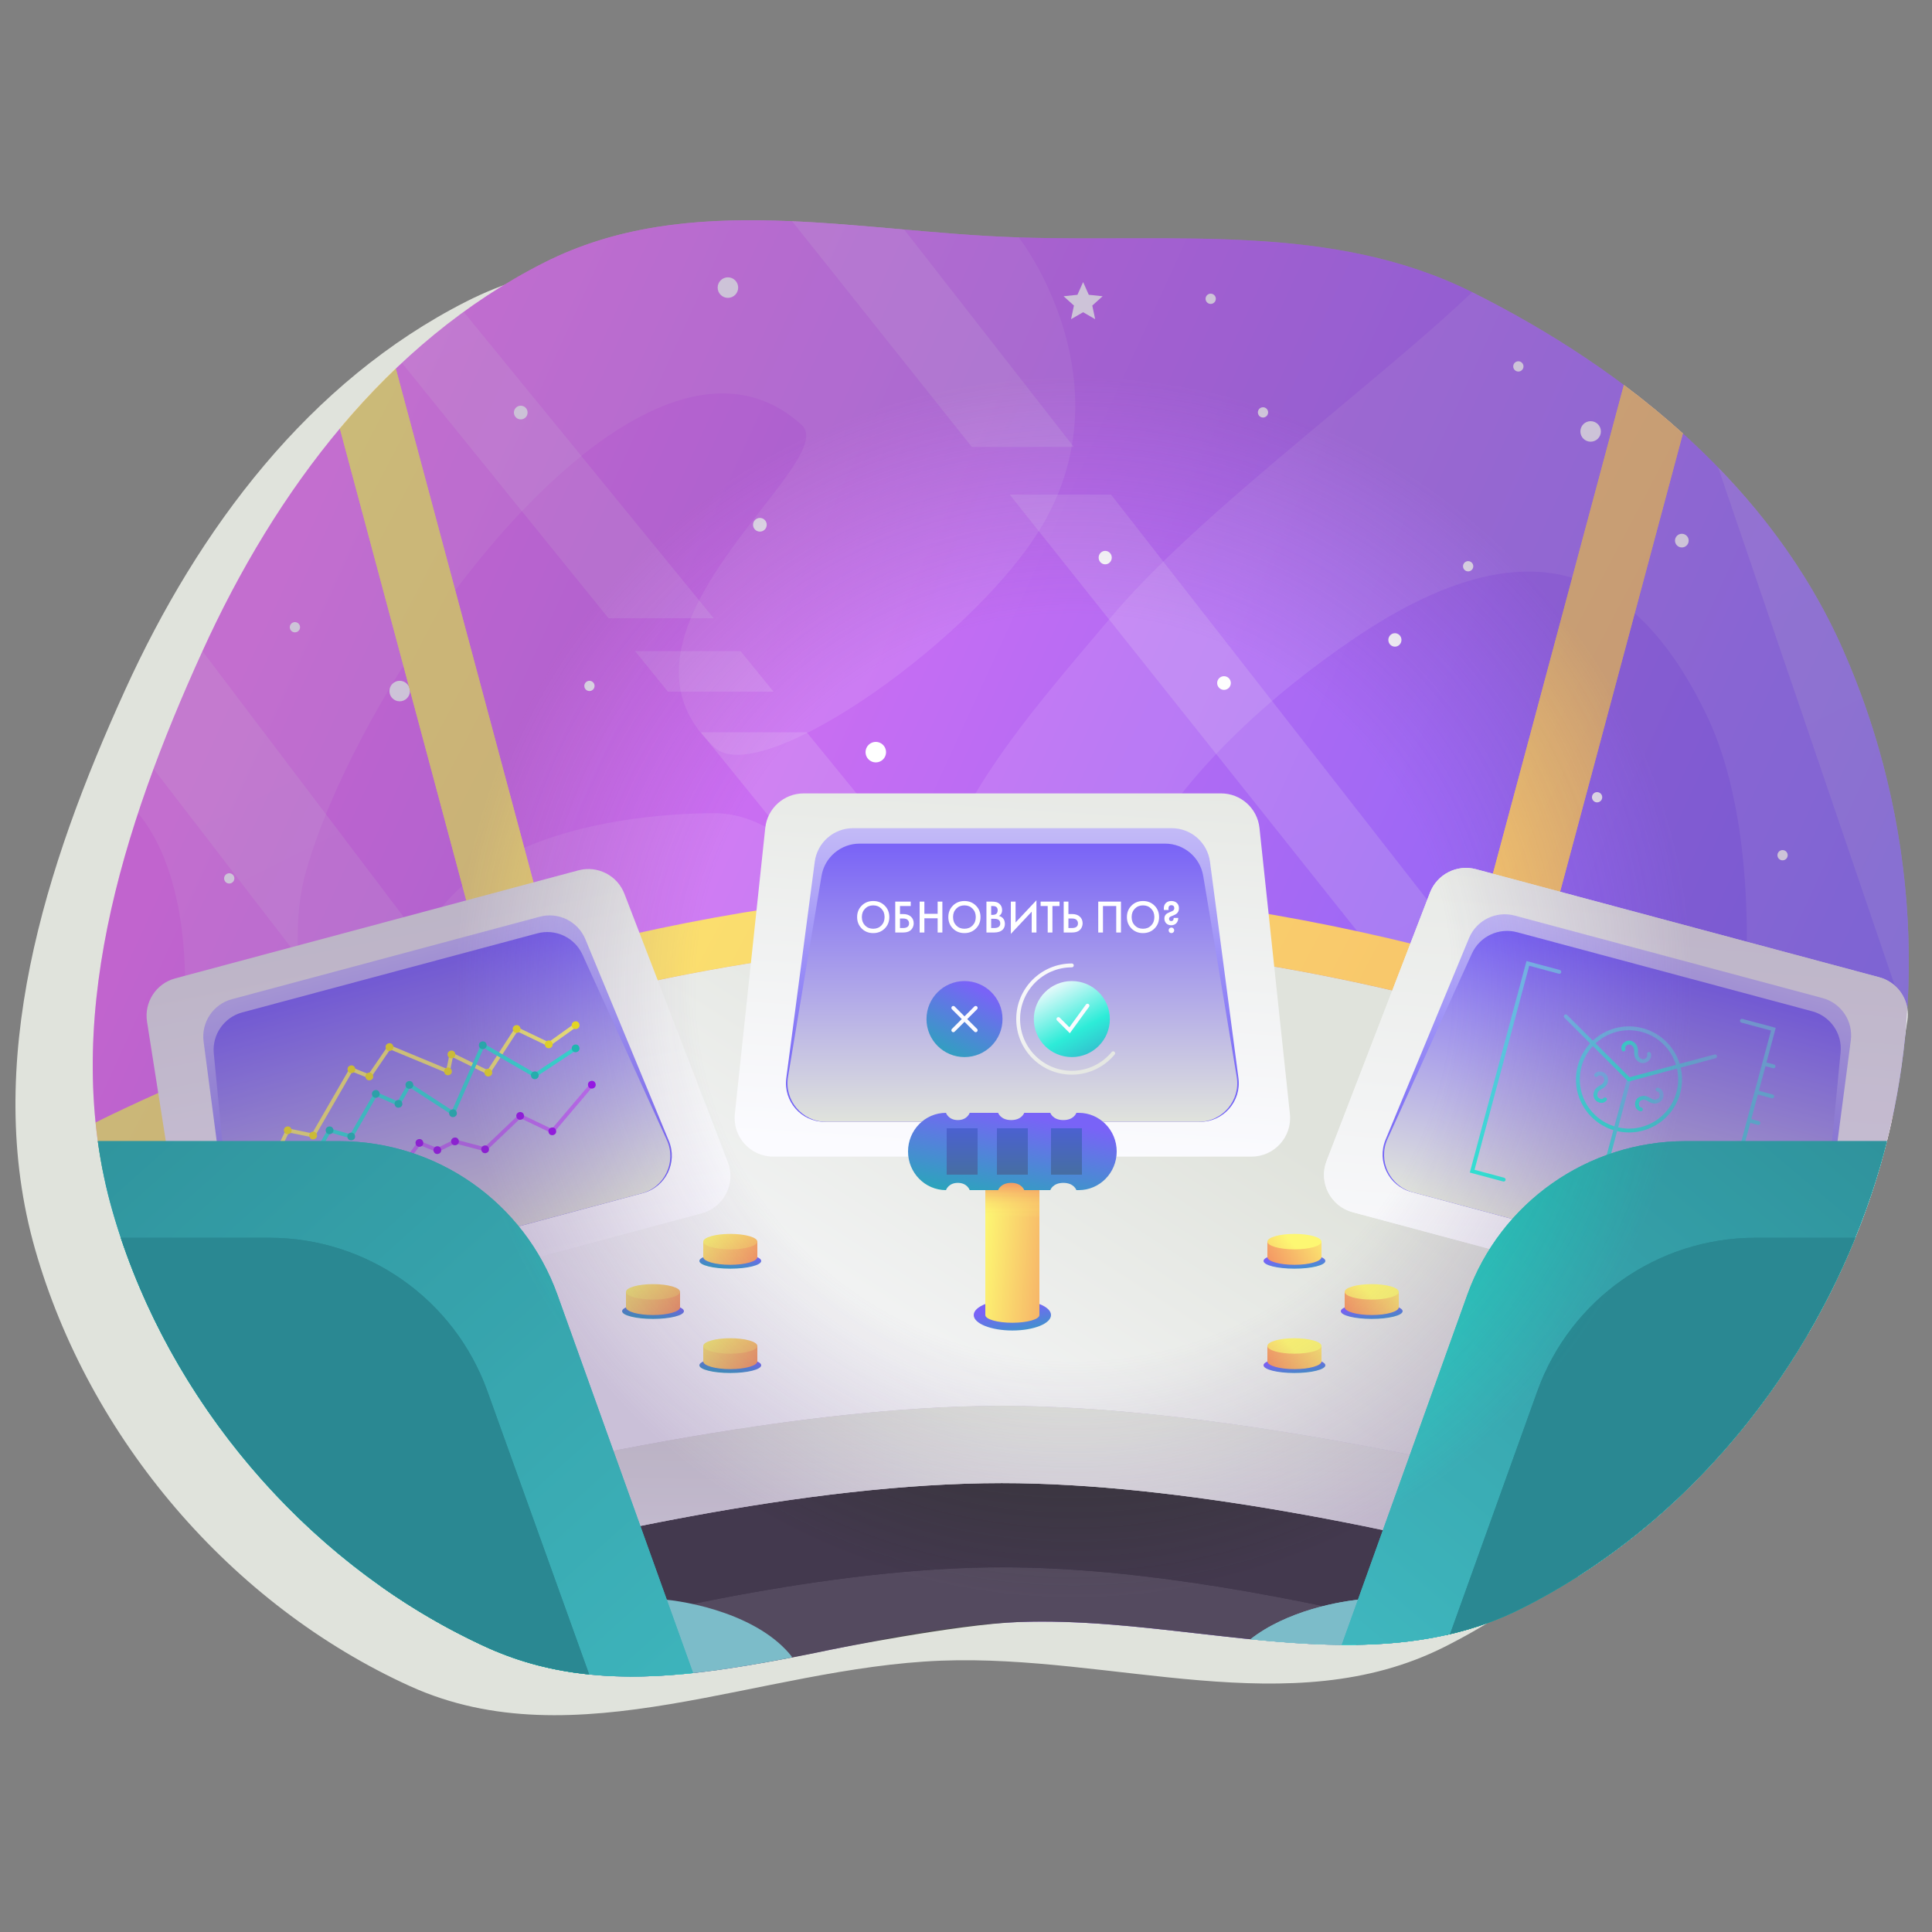 <?xml version="1.0" encoding="UTF-8"?> <svg xmlns="http://www.w3.org/2000/svg" width="500" height="500" viewBox="0 0 500 500" fill="none"><rect x="0" y="0" width="500" height="500" fill="#808080" stroke="none"/> <g clip-path="url(#clip0)"> <path fill-rule="evenodd" clip-rule="evenodd" d="M243.642 71.443C284.013 72.724 324.859 67.58 360.997 85.62C401.668 105.922 438.426 136.315 456.845 177.872C476.396 221.98 479.689 273.114 464.384 318.869C449.155 364.399 416.666 404.692 373.767 426.246C334.022 446.215 288.09 428.092 243.642 429.778C196.64 431.56 148.979 455.828 106.146 436.393C59.788 415.358 23.092 372.3 9.096 323.354C-4.686 275.157 11.64 224.137 32.403 178.51C51.342 136.891 79.962 98.669 120.748 77.996C158.257 58.985 201.612 70.109 243.642 71.443Z" fill="#E0E3DC"></path> <path fill-rule="evenodd" clip-rule="evenodd" d="M263.642 61.443C304.013 62.724 344.859 57.58 380.997 75.62C421.668 95.922 458.426 126.315 476.845 167.872C496.396 211.98 499.689 263.114 484.384 308.869C469.155 354.399 436.666 394.692 393.767 416.246C354.022 436.215 308.09 418.092 263.642 419.778C216.64 421.56 168.979 445.828 126.146 426.393C79.788 405.358 43.092 362.3 29.096 313.354C15.314 265.157 31.64 214.137 52.403 168.51C71.342 126.891 99.962 88.669 140.748 67.996C178.257 48.985 221.612 60.109 263.642 61.443Z" fill="url(#paint0_linear)"></path> <path fill-rule="evenodd" clip-rule="evenodd" d="M476.845 167.872C458.426 126.315 421.668 95.922 380.997 75.62C371.556 84.609 359.035 95.068 345.928 106.017C324.551 123.874 301.617 143.032 287.945 159.231C286.724 160.677 285.508 162.114 284.298 163.542L284.289 163.554C258.434 194.097 235.837 220.791 238.728 258.411C240.894 286.602 247.034 306.912 270.592 330.034C294.149 353.156 320.049 370.996 347.326 372.005C374.603 373.014 414.311 355.794 410.895 319.254C409.182 300.937 382.443 300.019 364.918 299.418L364.916 299.418C363.578 299.372 362.295 299.328 361.08 299.279C346.459 298.679 319.411 295.653 308.097 286.68C258.986 247.727 307.508 194.164 350.766 165.036C394.023 135.908 422.325 144.865 441.712 185.145C461.099 225.426 451.88 308.18 425.944 365.001C416.858 384.907 404.518 402.484 388.632 418.604C390.355 417.885 392.066 417.1 393.766 416.246C436.666 394.692 469.155 354.399 484.384 308.869L484.412 308.785C499.685 263.051 496.384 211.953 476.845 167.872Z" fill="white" fill-opacity="0.1"></path> <path d="M29.096 313.354C43.092 362.3 79.788 405.358 126.146 426.393C135.362 430.575 144.801 432.733 154.41 433.528C148.85 422.04 142.212 409.257 135.195 395.742L135.194 395.741C104.989 337.571 67.75 265.854 79.163 225.577C94.138 172.731 166.409 72.546 207.5 110C218.056 119.622 152 163.542 185 193.5C197.088 204.474 254.138 164.196 270.592 134.5C288.853 101.541 269.589 69.216 263.642 61.443C221.612 60.109 178.257 48.985 140.748 67.996C99.962 88.669 71.342 126.891 52.403 168.51C46.225 182.086 40.44 196.139 35.724 210.454C57.496 236.574 46.816 303.11 29.096 313.354Z" fill="white" fill-opacity="0.1"></path> <path d="M185 210.454C161.56 210.454 89.664 216.71 108.5 281.5C122.021 328.007 171.251 411.059 188.5 431.807C206.757 429.077 225.37 424.323 244 421.649C171.706 358.674 142.646 279.554 168 272.5C183.716 268.128 186.244 349.035 207.5 319.254C247.414 263.331 213.306 210.454 185 210.454Z" fill="white" fill-opacity="0.1"></path> <circle cx="391.459" cy="270.427" r="1.327" fill="white"></circle> <circle cx="226.655" cy="194.655" r="2.655" fill="white"></circle> <circle cx="103.438" cy="178.844" r="2.655" fill="white"></circle> <circle cx="411.655" cy="111.655" r="2.655" fill="white"></circle> <circle cx="387.477" cy="363.78" r="2.655" fill="white"></circle> <circle cx="188.384" cy="74.431" r="2.655" fill="white"></circle> <circle cx="152.547" cy="177.517" r="1.327" fill="white"></circle> <circle cx="461.327" cy="221.327" r="1.327" fill="white"></circle> <ellipse cx="361" cy="165.614" rx="1.699" ry="1.742" fill="white"></ellipse> <circle cx="316.77" cy="176.77" r="1.77" fill="white"></circle> <circle cx="76.327" cy="162.327" r="1.327" fill="white"></circle> <circle cx="435.26" cy="139.91" r="1.77" fill="white"></circle> <circle cx="134.77" cy="106.77" r="1.77" fill="white"></circle> <ellipse cx="329.699" cy="395.742" rx="1.699" ry="1.742" fill="white"></ellipse> <circle cx="192.808" cy="369.974" r="1.77" fill="white"></circle> <circle cx="77.424" cy="340.891" r="1.77" fill="white"></circle> <circle cx="353.77" cy="344.77" r="1.77" fill="white"></circle> <circle cx="196.657" cy="135.81" r="1.77" fill="white"></circle> <circle cx="138.389" cy="314.671" r="1.327" fill="white"></circle> <circle cx="313.327" cy="77.327" r="1.327" fill="white"></circle> <circle cx="80.327" cy="245.327" r="1.327" fill="white"></circle> <circle cx="326.865" cy="106.728" r="1.327" fill="white"></circle> <ellipse cx="286.875" cy="227.47" rx="2.548" ry="2.613" fill="white"></ellipse> <ellipse cx="286.026" cy="144.307" rx="1.699" ry="1.742" fill="white"></ellipse> <circle cx="379.956" cy="146.547" r="1.327" fill="white"></circle> <circle cx="413.327" cy="206.327" r="1.327" fill="white"></circle> <circle cx="144.944" cy="380.988" r="1.327" fill="white"></circle> <circle cx="59.327" cy="227.327" r="1.327" fill="white"></circle> <circle cx="317.833" cy="361.911" r="1.327" fill="white"></circle> <circle cx="392.95" cy="94.828" r="1.327" fill="white"></circle> <path d="M391.902 296.531L393.368 299.821L396.951 300.2L394.275 302.611L395.022 306.135L391.902 304.335L388.781 306.135L389.529 302.611L386.852 300.2L390.435 299.821L391.902 296.531Z" fill="white"></path> <path d="M280.309 73L281.776 76.29L285.358 76.668L282.682 79.08L283.43 82.604L280.309 80.805L277.189 82.604L277.936 79.08L275.26 76.668L278.842 76.29L280.309 73Z" fill="white"></path> <path d="M266.967 409.469L268.434 412.76L272.017 413.138L269.341 415.549L270.088 419.074L266.967 417.274L263.847 419.074L264.594 415.549L261.918 413.138L265.501 412.76L266.967 409.469Z" fill="white"></path> <path d="M122.539 267L123.517 269.194L125.906 269.446L124.122 271.054L124.62 273.403L122.539 272.203L120.459 273.403L120.957 271.054L119.173 269.446L121.562 269.194L122.539 267Z" fill="white"></path> <path d="M106.096 384L107.503 387.239L110.942 387.611L108.373 389.985L109.091 393.454L106.096 391.682L103.101 393.454L103.818 389.985L101.249 387.611L104.688 387.239L106.096 384Z" fill="white"></path> <circle cx="353.77" cy="244.77" r="1.77" fill="white"></circle> <g opacity="0.15"> <path fill-rule="evenodd" clip-rule="evenodd" d="M452.338 368C456.163 363.18 459.759 358.17 463.109 353L287.526 128H261.312L452.338 368ZM277.907 115.673L234 59.409L232.465 59.273C223.265 58.46 214.085 57.649 205 57.251L251.5 115.673H277.907Z" fill="url(#paint1_linear)"></path> <path d="M120 80.704C114.393 84.774 109.063 89.198 104 93.925L157.48 160H184.697L120 80.704Z" fill="url(#paint2_linear)"></path> <path d="M371 423.807C378.77 422.356 386.375 419.96 393.767 416.246L208.766 189.5H181.357L371 423.807Z" fill="url(#paint3_linear)"></path> <path d="M191.64 168.51H164.368L172.862 179.005H200.203L191.64 168.51Z" fill="url(#paint4_linear)"></path> <path d="M52.403 168.51C47.882 178.446 43.571 188.637 39.735 199L215.203 426.89C224.766 424.965 234.381 423.03 244 421.649L52.403 168.51Z" fill="url(#paint5_linear)"></path> <path d="M476.845 167.872C469.045 150.273 457.955 134.676 444.672 121L493.417 264C495.952 231.313 490.181 197.958 476.845 167.872Z" fill="url(#paint6_linear)"></path> </g> <path fill-rule="evenodd" clip-rule="evenodd" d="M259.5 401.331C217.177 401.331 164.749 411.968 120.206 423.551C122.167 424.538 124.148 425.486 126.146 426.393C143.534 434.282 161.718 434.97 180.33 432.883C195.5 431.183 215.202 426.89 215.202 426.89C215.202 426.89 247.499 420.39 263.642 419.777C278.95 419.197 294.433 420.966 309.779 422.719C335.727 425.684 361.283 428.603 384.931 420.045C343.657 409.908 297.504 401.331 259.5 401.331Z" fill="#4D4D4D"></path> <path fill-rule="evenodd" clip-rule="evenodd" d="M259.5 383.331C205.605 383.331 144.594 397.096 98.315 410.359C107.085 416.577 116.402 421.971 126.146 426.393C126.883 426.727 127.621 427.048 128.36 427.357C170.833 415.74 219.363 405.616 259.5 405.616C294.625 405.616 336.177 413.37 374.473 423.091C381.039 421.61 387.48 419.404 393.767 416.246C399.177 413.527 404.422 410.511 409.488 407.223C364.841 395.013 309.151 383.331 259.5 383.331Z" fill="#333333"></path> <path fill-rule="evenodd" clip-rule="evenodd" d="M409.488 407.223C364.841 395.013 309.151 383.331 259.5 383.331C205.605 383.331 144.594 397.096 98.315 410.359C107.085 416.577 116.402 421.971 126.146 426.393C126.883 426.727 127.621 427.048 128.36 427.357C170.833 415.74 219.363 405.616 259.5 405.616C294.625 405.616 336.177 413.37 374.473 423.091C381.039 421.61 387.48 419.404 393.767 416.246C399.177 413.527 404.422 410.511 409.488 407.223Z" fill="#333333"></path> <path fill-rule="evenodd" clip-rule="evenodd" d="M259.25 243.831C148.662 243.831 40.894 295.866 26.601 303.019C27.286 306.476 28.115 309.922 29.096 313.354C37.831 343.901 55.407 372.155 78.656 394.193C128.32 380.858 202.787 363.831 259.25 363.831C312.099 363.831 380.722 378.748 430.015 391.593C454.927 369.552 473.813 340.472 484.384 308.869C485.301 306.128 486.151 303.369 486.934 300.592C460.886 288.113 361.267 243.831 259.25 243.831Z" fill="url(#paint7_linear)"></path> <path fill-rule="evenodd" clip-rule="evenodd" d="M486.934 300.592C460.886 288.113 361.267 243.831 259.25 243.831C148.662 243.831 40.894 295.866 26.601 303.019C27.286 306.476 28.115 309.922 29.096 313.354C37.831 343.901 55.407 372.155 78.656 394.193C128.32 380.858 202.787 363.831 259.25 363.831C312.099 363.831 380.722 378.748 430.015 391.593C454.927 369.552 473.813 340.472 484.384 308.869C485.301 306.128 486.151 303.369 486.934 300.592Z" fill="url(#paint8_linear)"></path> <path fill-rule="evenodd" clip-rule="evenodd" d="M259.25 363.831C202.787 363.831 128.32 380.858 78.656 394.193C85.067 400.271 91.91 405.875 99.118 410.925C147.075 397.767 209.592 383.831 259.25 383.831C305.181 383.831 362.113 395.754 408.35 407.955C415.988 403.085 423.225 397.6 430.015 391.593C380.722 378.748 312.099 363.831 259.25 363.831Z" fill="url(#paint9_linear)"></path> <path fill-rule="evenodd" clip-rule="evenodd" d="M430.015 391.593C380.722 378.748 312.099 363.831 259.25 363.831C202.787 363.831 128.32 380.858 78.656 394.193C85.067 400.271 91.91 405.875 99.118 410.925C147.075 397.767 209.592 383.831 259.25 383.831C305.181 383.831 362.113 395.754 408.35 407.955C415.988 403.085 423.225 397.6 430.015 391.593Z" fill="url(#paint10_linear)"></path> <path fill-rule="evenodd" clip-rule="evenodd" d="M87.956 110.907L125.669 251.653L128.083 260.662L145.469 256.003L143.01 246.825L102.437 95.402C97.337 100.28 92.513 105.466 87.956 110.907Z" fill="url(#paint11_linear)"></path> <path fill-rule="evenodd" clip-rule="evenodd" d="M395.387 261.992L397.764 253.123L435.527 112.187C430.651 107.782 425.545 103.601 420.254 99.642L380.46 248.154L378 257.334L395.387 261.992Z" fill="url(#paint12_linear)"></path> <path fill-rule="evenodd" clip-rule="evenodd" d="M420.254 99.642L380.46 248.154C343.672 238.156 301.412 230.331 259.25 230.331C218.975 230.331 178.61 237.471 143.01 246.825L102.437 95.402C97.337 100.28 92.513 105.466 87.956 110.907L125.669 251.653C66.971 268.899 24.734 290.5 24.734 290.5L25 292.906C25.404 296.286 25.935 299.658 26.601 303.019C40.894 295.866 148.663 243.831 259.25 243.831C361.268 243.831 460.886 288.113 486.935 300.593C488.058 296.612 489.046 292.598 489.899 288.557C478.943 283.264 443.929 267.086 397.764 253.123L435.527 112.187C430.651 107.782 425.545 103.601 420.254 99.642Z" fill="url(#paint13_linear)"></path> <path d="M198.049 214.273C198.59 209.188 202.879 205.331 207.993 205.331H316.007C321.121 205.331 325.41 209.188 325.951 214.273L333.824 288.273C334.452 294.181 329.821 299.331 323.88 299.331H200.12C194.179 299.331 189.548 294.181 190.176 288.273L198.049 214.273Z" fill="url(#paint14_linear)"></path> <path d="M210.856 223.026C211.511 218.051 215.752 214.331 220.77 214.331H303.23C308.248 214.331 312.489 218.051 313.144 223.026L320.513 279.026C321.301 285.016 316.639 290.331 310.598 290.331H213.402C207.361 290.331 202.699 285.016 203.487 279.026L210.856 223.026Z" fill="url(#paint15_linear)"></path> <path d="M212.607 226.687C213.411 221.865 217.583 218.331 222.471 218.331H301.529C306.417 218.331 310.589 221.865 311.393 226.687L320.059 278.687C321.075 284.782 316.375 290.331 310.195 290.331H213.805C207.625 290.331 202.925 284.782 203.941 278.687L212.607 226.687Z" fill="url(#paint16_linear)"></path> <path d="M223.012 234.371C223.804 233.579 224.796 233.183 225.988 233.183C227.18 233.183 228.172 233.579 228.964 234.371C229.756 235.163 230.152 236.151 230.152 237.335C230.152 238.519 229.756 239.507 228.964 240.299C228.172 241.091 227.18 241.487 225.988 241.487C224.796 241.487 223.804 241.091 223.012 240.299C222.22 239.507 221.824 238.519 221.824 237.335C221.824 236.151 222.22 235.163 223.012 234.371ZM223.876 239.519C224.428 240.079 225.132 240.359 225.988 240.359C226.844 240.359 227.548 240.079 228.1 239.519C228.652 238.951 228.928 238.223 228.928 237.335C228.928 236.447 228.652 235.723 228.1 235.163C227.548 234.595 226.844 234.311 225.988 234.311C225.132 234.311 224.428 234.595 223.876 235.163C223.324 235.723 223.048 236.447 223.048 237.335C223.048 238.223 223.324 238.951 223.876 239.519ZM231.689 241.331V233.327H235.697V234.479H232.913V236.555H233.705C234.561 236.555 235.229 236.767 235.709 237.191C236.213 237.631 236.465 238.219 236.465 238.955C236.465 239.339 236.377 239.707 236.201 240.059C236.033 240.403 235.789 240.683 235.469 240.899C235.037 241.187 234.453 241.331 233.717 241.331H231.689ZM232.913 237.707V240.179H233.657C234.729 240.179 235.265 239.775 235.265 238.967C235.265 238.615 235.145 238.319 234.905 238.079C234.673 237.831 234.265 237.707 233.681 237.707H232.913ZM239.229 233.327V236.495H242.661V233.327H243.885V241.331H242.661V237.647H239.229V241.331H238.005V233.327H239.229ZM246.614 234.371C247.406 233.579 248.398 233.183 249.59 233.183C250.782 233.183 251.774 233.579 252.566 234.371C253.358 235.163 253.754 236.151 253.754 237.335C253.754 238.519 253.358 239.507 252.566 240.299C251.774 241.091 250.782 241.487 249.59 241.487C248.398 241.487 247.406 241.091 246.614 240.299C245.822 239.507 245.426 238.519 245.426 237.335C245.426 236.151 245.822 235.163 246.614 234.371ZM247.478 239.519C248.03 240.079 248.734 240.359 249.59 240.359C250.446 240.359 251.15 240.079 251.702 239.519C252.254 238.951 252.53 238.223 252.53 237.335C252.53 236.447 252.254 235.723 251.702 235.163C251.15 234.595 250.446 234.311 249.59 234.311C248.734 234.311 248.03 234.595 247.478 235.163C246.926 235.723 246.65 236.447 246.65 237.335C246.65 238.223 246.926 238.951 247.478 239.519ZM255.29 233.327H256.502C257.046 233.327 257.486 233.371 257.822 233.459C258.158 233.547 258.454 233.711 258.71 233.951C259.134 234.351 259.346 234.879 259.346 235.535C259.346 235.911 259.266 236.227 259.106 236.483C258.962 236.731 258.762 236.915 258.506 237.035C258.922 237.139 259.266 237.331 259.538 237.611C259.89 237.979 260.066 238.479 260.066 239.111C260.066 239.695 259.89 240.175 259.538 240.551C259.042 241.071 258.294 241.331 257.294 241.331H255.29V233.327ZM256.514 234.479V236.771H256.886C257.334 236.771 257.666 236.667 257.882 236.459C258.09 236.259 258.194 235.955 258.194 235.547C258.194 235.219 258.098 234.963 257.906 234.779C257.698 234.579 257.374 234.479 256.934 234.479H256.514ZM256.514 237.779V240.179H257.258C257.81 240.179 258.214 240.075 258.47 239.867C258.734 239.659 258.866 239.363 258.866 238.979C258.866 238.635 258.758 238.355 258.542 238.139C258.294 237.899 257.874 237.779 257.282 237.779H256.514ZM267.006 241.331V235.943L261.606 241.691V233.327H262.83V238.739L268.23 232.991V241.331H267.006ZM274.205 234.479H272.369V241.331H271.145V234.479H269.309V233.327H274.205V234.479ZM275.282 241.331V233.327H276.506V236.555H277.418C278.274 236.555 278.942 236.767 279.422 237.191C279.926 237.631 280.178 238.219 280.178 238.955C280.178 239.339 280.09 239.707 279.914 240.059C279.746 240.403 279.502 240.683 279.182 240.899C278.75 241.187 278.166 241.331 277.43 241.331H275.282ZM276.506 237.707V240.179H277.37C278.442 240.179 278.978 239.775 278.978 238.967C278.978 238.615 278.858 238.319 278.618 238.079C278.386 237.831 277.978 237.707 277.394 237.707H276.506ZM284.224 233.327H290.104V241.331H288.88V234.479H285.448V241.331H284.224V233.327ZM292.832 234.371C293.624 233.579 294.616 233.183 295.808 233.183C297 233.183 297.992 233.579 298.784 234.371C299.576 235.163 299.972 236.151 299.972 237.335C299.972 238.519 299.576 239.507 298.784 240.299C297.992 241.091 297 241.487 295.808 241.487C294.616 241.487 293.624 241.091 292.832 240.299C292.04 239.507 291.644 238.519 291.644 237.335C291.644 236.151 292.04 235.163 292.832 234.371ZM293.696 239.519C294.248 240.079 294.952 240.359 295.808 240.359C296.664 240.359 297.368 240.079 297.92 239.519C298.472 238.951 298.748 238.223 298.748 237.335C298.748 236.447 298.472 235.723 297.92 235.163C297.368 234.595 296.664 234.311 295.808 234.311C294.952 234.311 294.248 234.595 293.696 235.163C293.144 235.723 292.868 236.447 292.868 237.335C292.868 238.223 293.144 238.951 293.696 239.519ZM302.445 235.511H301.221C301.205 235.327 301.197 235.191 301.197 235.103C301.197 234.503 301.377 234.031 301.737 233.687C302.089 233.351 302.557 233.183 303.141 233.183C303.741 233.183 304.225 233.359 304.593 233.711C304.937 234.039 305.109 234.487 305.109 235.055C305.109 235.703 304.873 236.195 304.401 236.531C304.233 236.651 303.953 236.791 303.561 236.951L303.201 237.095C302.961 237.191 302.801 237.279 302.721 237.359C302.601 237.479 302.541 237.623 302.541 237.791C302.541 237.991 302.609 238.147 302.745 238.259C302.841 238.339 302.961 238.379 303.105 238.379C303.297 238.379 303.449 238.319 303.561 238.199C303.689 238.063 303.753 237.851 303.753 237.563H304.929C304.929 238.123 304.753 238.587 304.401 238.955C304.065 239.291 303.629 239.459 303.093 239.459C302.597 239.459 302.177 239.295 301.833 238.967C301.505 238.639 301.341 238.215 301.341 237.695C301.341 237.287 301.469 236.943 301.725 236.663C301.917 236.455 302.265 236.251 302.769 236.051C303.241 235.867 303.533 235.727 303.645 235.631C303.821 235.463 303.909 235.263 303.909 235.031C303.909 234.791 303.841 234.603 303.705 234.467C303.569 234.331 303.385 234.263 303.153 234.263C302.913 234.263 302.729 234.335 302.601 234.479C302.465 234.615 302.397 234.827 302.397 235.115C302.397 235.219 302.413 235.351 302.445 235.511ZM302.649 241.283C302.513 241.139 302.445 240.967 302.445 240.767C302.445 240.567 302.513 240.399 302.649 240.263C302.793 240.119 302.965 240.047 303.165 240.047C303.365 240.047 303.533 240.119 303.669 240.263C303.813 240.399 303.885 240.567 303.885 240.767C303.885 240.967 303.813 241.139 303.669 241.283C303.533 241.419 303.365 241.487 303.165 241.487C302.965 241.487 302.793 241.419 302.649 241.283Z" fill="white"></path> <circle cx="249.612" cy="263.735" r="9.837" fill="url(#paint17_linear)"></circle> <path d="M246.719 260.842L252.506 266.629M246.719 266.629L252.506 260.842" stroke="#FBFBFF" stroke-linecap="round"></path> <circle cx="277.388" cy="263.735" r="9.837" fill="url(#paint18_linear)"></circle> <path d="M277.388 249.848C269.718 249.848 263.5 256.065 263.5 263.735C263.5 271.405 269.718 277.623 277.388 277.623C281.696 277.623 285.545 275.661 288.093 272.583" stroke="url(#paint19_linear)" stroke-linecap="round"></path> <path d="M273.916 263.735L276.809 266.629L281.438 260.263" stroke="#FBFBFF" stroke-linecap="round"></path> <path fill-rule="evenodd" clip-rule="evenodd" d="M493.625 261.021C493.027 257.207 490.241 253.958 486.332 252.91L381.997 224.954C377.058 223.631 371.916 226.246 370.078 231.018L343.321 300.459C341.185 306.003 344.325 312.176 350.064 313.714L467.862 345.277C474.601 333.737 480.157 321.504 484.384 308.869C486.406 302.822 488.104 296.682 489.482 290.476C491.636 280.78 493.01 270.926 493.625 261.021Z" fill="url(#paint20_linear)"></path> <path fill-rule="evenodd" clip-rule="evenodd" d="M381.997 224.954C377.058 223.631 371.916 226.246 370.078 231.018L343.321 300.459C341.185 306.003 344.325 312.176 350.064 313.714L467.862 345.277C474.601 333.737 480.157 321.504 484.384 308.869C486.406 302.822 488.104 296.682 489.482 290.476L493.622 264.121C493.788 263.069 493.782 262.025 493.625 261.021C493.027 257.207 490.241 253.958 486.332 252.91L381.997 224.954Z" fill="url(#paint21_linear)"></path> <path d="M380.183 242.788C382.104 238.151 387.163 235.656 392.011 236.955L471.66 258.297C476.508 259.596 479.642 264.286 478.986 269.262L471.61 325.261C470.821 331.25 464.942 335.178 459.107 333.614L365.223 308.458C359.388 306.895 356.261 300.554 358.572 294.973L380.183 242.788Z" fill="url(#paint22_linear)"></path> <path d="M380.928 246.777C382.952 242.328 387.897 239.994 392.618 241.259L468.982 261.72C473.704 262.986 476.819 267.479 476.347 272.345L471.26 324.816C470.664 330.966 464.687 335.109 458.718 333.51L365.612 308.562C359.643 306.963 356.539 300.387 359.098 294.762L380.928 246.777Z" fill="url(#paint23_linear)"></path> <path d="M403.553 251.514L395.406 249.331L381 303.097L389.146 305.28M450.802 264.174L458.948 266.357L456.547 275.318M436.395 317.94L444.541 320.123L446.506 312.791M456.547 275.318L458.991 275.973M456.547 275.318L454.582 282.649M454.582 282.649L458.655 283.741M454.582 282.649L452.618 289.981M452.618 289.981L455.062 290.636M452.618 289.981L450.435 298.128M450.435 298.128L454.508 299.219M450.435 298.128L448.47 305.459M448.47 305.459L450.914 306.114M448.47 305.459L446.506 312.791M446.506 312.791L450.579 313.882" stroke="url(#paint24_linear)" stroke-linecap="round"></path> <circle cx="421.58" cy="279.352" r="13.223" transform="rotate(15 421.58 279.352)" stroke="url(#paint25_linear)"></circle> <path d="M421.581 279.352L415.614 301.62" stroke="url(#paint26_linear)" stroke-linecap="round"></path> <path d="M405.212 263.032L421.581 279.352" stroke="url(#paint27_linear)" stroke-linecap="round"></path> <path d="M413.079 278.21C413.447 277.821 413.919 277.725 414.449 277.867C415.511 278.152 415.932 279.12 415.543 280.149C415.055 281.439 413.587 281.253 413.038 282.603C412.621 283.628 413.071 284.601 414.132 284.885C414.609 285.013 415.041 284.876 415.37 284.507" stroke="url(#paint28_linear)" stroke-linecap="round"></path> <path d="M428.972 281.971C429.493 282.096 429.812 282.456 429.954 282.987C430.239 284.049 429.61 284.897 428.524 285.074C427.163 285.297 426.591 283.933 425.147 284.133C424.051 284.284 423.433 285.16 423.717 286.221C423.845 286.698 424.18 287.004 424.664 287.103" stroke="url(#paint29_linear)" stroke-linecap="round"></path> <path d="M426.768 272.767C426.921 273.281 426.768 273.737 426.38 274.125C425.602 274.903 424.553 274.782 423.857 273.931C422.983 272.864 423.878 271.686 422.983 270.535C422.304 269.662 421.237 269.565 420.461 270.341C420.111 270.691 420.014 271.134 420.169 271.603" stroke="url(#paint30_linear)" stroke-linecap="round"></path> <path d="M443.849 273.385L421.581 279.352" stroke="url(#paint31_linear)" stroke-linecap="round"></path> <path d="M38.055 264.414C37.261 259.362 40.406 254.526 45.345 253.203L149.68 225.246C154.619 223.923 159.761 226.539 161.599 231.31L188.356 300.751C190.492 306.295 187.352 312.468 181.613 314.006L62.07 346.037C56.331 347.575 50.525 343.799 49.603 337.93L38.055 264.414Z" fill="url(#paint32_linear)"></path> <path d="M52.691 269.554C52.036 264.579 55.17 259.888 60.017 258.589L139.667 237.247C144.514 235.948 149.574 238.443 151.494 243.08L173.105 295.265C175.417 300.846 172.289 307.187 166.454 308.75L72.57 333.906C66.735 335.47 60.857 331.542 60.068 325.553L52.691 269.554Z" fill="url(#paint33_linear)"></path> <path d="M55.33 272.637C54.858 267.771 57.974 263.278 62.695 262.012L139.059 241.551C143.781 240.286 148.725 242.62 150.75 247.069L172.579 295.054C175.138 300.679 172.034 307.255 166.065 308.854L72.959 333.802C66.99 335.402 61.014 331.258 60.417 325.108L55.33 272.637Z" fill="url(#paint34_linear)"></path> <path d="M66.506 309.154L74.473 292.525L81.045 293.87L90.945 276.723L95.585 278.586L100.794 270.979L115.939 277.273L116.835 272.892L126.375 277.583L133.704 266.301L142.019 270.285L148.97 265.317" stroke="#FDF772"></path> <circle cx="74.473" cy="292.525" r="1" transform="rotate(-15 74.473 292.525)" fill="#FCF211"></circle> <circle cx="81.045" cy="293.87" r="1" transform="rotate(-15 81.045 293.87)" fill="#FCF211"></circle> <circle cx="90.945" cy="276.723" r="1" transform="rotate(-15 90.945 276.723)" fill="#FCF211"></circle> <circle cx="95.585" cy="278.586" r="1" transform="rotate(-15 95.585 278.586)" fill="#FCF211"></circle> <circle cx="100.794" cy="270.979" r="1" transform="rotate(-15 100.794 270.979)" fill="#FCF211"></circle> <circle cx="115.939" cy="277.273" r="1" transform="rotate(-15 115.939 277.273)" fill="#FCF211"></circle> <circle cx="116.835" cy="272.892" r="1" transform="rotate(-15 116.835 272.892)" fill="#FCF211"></circle> <circle cx="126.375" cy="277.583" r="1" transform="rotate(-15 126.375 277.583)" fill="#FCF211"></circle> <circle cx="133.704" cy="266.302" r="1" transform="rotate(-15 133.704 266.302)" fill="#FCF211"></circle> <circle cx="142.019" cy="270.285" r="1" transform="rotate(-15 142.019 270.285)" fill="#FCF211"></circle> <circle cx="148.97" cy="265.317" r="1" transform="rotate(-15 148.97 265.317)" fill="#FCF211"></circle> <path d="M68.888 317.8L82.014 304.965L92.001 307.466L95.088 303.533L100.953 306.102L108.542 295.787L113.182 297.649L117.753 295.389L125.55 297.441L134.622 288.798L142.936 292.782L153.164 280.724" stroke="#C36EF7"></path> <circle cx="82.014" cy="304.965" r="1" transform="rotate(-15 82.014 304.965)" fill="#9D11F2"></circle> <circle cx="92.001" cy="307.466" r="1" transform="rotate(-15 92.001 307.466)" fill="#9D11F2"></circle> <circle cx="95.088" cy="303.533" r="1" transform="rotate(-15 95.088 303.533)" fill="#9D11F2"></circle> <circle cx="100.953" cy="306.102" r="1" transform="rotate(-15 100.953 306.102)" fill="#9D11F2"></circle> <circle cx="108.542" cy="295.787" r="1" transform="rotate(-15 108.542 295.787)" fill="#9D11F2"></circle> <circle cx="113.182" cy="297.649" r="1" transform="rotate(-15 113.182 297.649)" fill="#9D11F2"></circle> <circle cx="117.753" cy="295.389" r="1" transform="rotate(-15 117.753 295.389)" fill="#9D11F2"></circle> <circle cx="125.55" cy="297.441" r="1" transform="rotate(-15 125.55 297.441)" fill="#9D11F2"></circle> <circle cx="134.622" cy="288.799" r="1" transform="rotate(-15 134.622 288.799)" fill="#9D11F2"></circle> <circle cx="142.936" cy="292.782" r="1" transform="rotate(-15 142.936 292.782)" fill="#9D11F2"></circle> <circle cx="153.164" cy="280.724" r="1" transform="rotate(-15 153.164 280.724)" fill="#9D11F2"></circle> <path d="M65.729 312.256L76.803 307.219L85.288 292.522L90.894 294.125L97.258 283.103L103.123 285.672L105.951 280.773L117.233 288.103L124.942 270.508L138.414 278.287L148.97 271.317" stroke="#2DECD8"></path> <circle cx="76.803" cy="307.219" r="1" transform="rotate(-15 76.803 307.219)" fill="#12CCB8"></circle> <circle cx="85.288" cy="292.522" r="1" transform="rotate(-15 85.288 292.522)" fill="#12CCB8"></circle> <circle cx="90.894" cy="294.126" r="1" transform="rotate(-15 90.894 294.126)" fill="#12CCB8"></circle> <circle cx="97.258" cy="283.103" r="1" transform="rotate(-15 97.258 283.103)" fill="#12CCB8"></circle> <circle cx="103.123" cy="285.672" r="1" transform="rotate(-15 103.123 285.672)" fill="#12CCB8"></circle> <circle cx="105.951" cy="280.773" r="1" transform="rotate(-15 105.951 280.773)" fill="#12CCB8"></circle> <circle cx="117.233" cy="288.103" r="1" transform="rotate(-15 117.233 288.103)" fill="#12CCB8"></circle> <circle cx="124.942" cy="270.509" r="1" transform="rotate(-15 124.942 270.509)" fill="#12CCB8"></circle> <circle cx="138.414" cy="278.287" r="1" transform="rotate(-15 138.414 278.287)" fill="#12CCB8"></circle> <circle cx="148.97" cy="271.317" r="1" transform="rotate(-15 148.97 271.317)" fill="#12CCB8"></circle> <ellipse cx="169" cy="339.331" rx="8" ry="2" fill="url(#paint35_linear)"></ellipse> <path d="M162 334.331H176V338.331C176 339.435 172.866 340.331 169 340.331C165.134 340.331 162 339.435 162 338.331V334.331Z" fill="url(#paint36_linear)"></path> <ellipse cx="169" cy="334.331" rx="7" ry="2" fill="url(#paint37_linear)"></ellipse> <ellipse rx="8" ry="2" transform="matrix(-1 0 0 1 355 339.331)" fill="url(#paint38_linear)"></ellipse> <path d="M362 334.331H348V338.331C348 339.435 351.134 340.331 355 340.331C358.866 340.331 362 339.435 362 338.331V334.331Z" fill="url(#paint39_linear)"></path> <ellipse rx="7" ry="2" transform="matrix(-1 0 0 1 355 334.331)" fill="url(#paint40_linear)"></ellipse> <ellipse cx="189" cy="326.331" rx="8" ry="2" fill="url(#paint41_linear)"></ellipse> <path d="M182 321.331H196V325.331C196 326.435 192.866 327.331 189 327.331C185.134 327.331 182 326.435 182 325.331V321.331Z" fill="url(#paint42_linear)"></path> <ellipse cx="189" cy="321.331" rx="7" ry="2" fill="url(#paint43_linear)"></ellipse> <ellipse rx="8" ry="2" transform="matrix(-1 0 0 1 335 326.331)" fill="url(#paint44_linear)"></ellipse> <path d="M342 321.331H328V325.331C328 326.435 331.134 327.331 335 327.331C338.866 327.331 342 326.435 342 325.331V321.331Z" fill="url(#paint45_linear)"></path> <ellipse rx="7" ry="2" transform="matrix(-1 0 0 1 335 321.331)" fill="url(#paint46_linear)"></ellipse> <ellipse cx="189" cy="353.331" rx="8" ry="2" fill="url(#paint47_linear)"></ellipse> <path d="M182 348.331H196V352.331C196 353.435 192.866 354.331 189 354.331C185.134 354.331 182 353.435 182 352.331V348.331Z" fill="url(#paint48_linear)"></path> <ellipse cx="189" cy="348.331" rx="7" ry="2" fill="url(#paint49_linear)"></ellipse> <ellipse rx="8" ry="2" transform="matrix(-1 0 0 1 335 353.331)" fill="url(#paint50_linear)"></ellipse> <path d="M342 348.331H328V352.331C328 353.435 331.134 354.331 335 354.331C338.866 354.331 342 353.435 342 352.331V348.331Z" fill="url(#paint51_linear)"></path> <ellipse rx="7" ry="2" transform="matrix(-1 0 0 1 335 348.331)" fill="url(#paint52_linear)"></ellipse> <path fill-rule="evenodd" clip-rule="evenodd" d="M170.5 413.831C178.5 414.331 196.6 418.031 205 428.831L204.645 428.987C194.593 430.93 184.618 432.629 174.774 433.421L170.5 413.831Z" fill="#87F4E9"></path> <path fill-rule="evenodd" clip-rule="evenodd" d="M179.377 432.988L144.255 335.073C135.704 311.234 113.105 295.331 87.779 295.331H25.312C26.144 301.372 27.389 307.385 29.096 313.354C43.092 362.3 79.788 405.358 126.146 426.393C143.237 434.148 161.097 434.945 179.377 432.988Z" fill="url(#paint53_linear)"></path> <path d="M29.096 313.354C43.092 362.3 79.788 405.358 126.146 426.393C143.237 434.148 161.097 434.945 179.377 432.988L144.255 335.073C135.704 311.234 113.105 295.331 87.779 295.331H25.312C26.144 301.372 27.389 307.385 29.096 313.354Z" fill="url(#paint54_linear)"></path> <path fill-rule="evenodd" clip-rule="evenodd" d="M69.67 320.331H31.257C46.623 366.366 82.004 406.364 126.146 426.393C134.744 430.294 143.535 432.434 152.477 433.349L126.135 360.041C117.575 336.218 94.984 320.331 69.67 320.331Z" fill="#0FA898"></path> <path fill-rule="evenodd" clip-rule="evenodd" d="M69.67 320.331H31.257C46.623 366.366 82.004 406.364 126.146 426.393C134.744 430.294 143.535 432.434 152.477 433.349L126.135 360.041C117.575 336.218 94.984 320.331 69.67 320.331Z" fill="#0FA898"></path> <path fill-rule="evenodd" clip-rule="evenodd" d="M350.913 425.687L353.5 413.831C346.761 414.252 332.856 416.944 323.619 424.237C332.825 425.16 341.946 425.818 350.913 425.687Z" fill="#87F4E9"></path> <path d="M350.913 425.687L353.5 413.831C346.761 414.252 332.856 416.944 323.619 424.237C332.825 425.16 341.946 425.818 350.913 425.687Z" fill="#87F4E9"></path> <path fill-rule="evenodd" clip-rule="evenodd" d="M488.336 295.331H436.221C410.895 295.331 388.296 311.234 379.745 335.073L347.238 425.698C363.34 425.832 378.982 423.674 393.767 416.246C436.666 394.692 469.155 354.399 484.384 308.869C485.878 304.404 487.194 299.887 488.336 295.331Z" fill="url(#paint55_linear)"></path> <path fill-rule="evenodd" clip-rule="evenodd" d="M436.221 295.331H488.336C487.194 299.887 485.878 304.404 484.384 308.869C469.155 354.399 436.666 394.692 393.767 416.246C378.982 423.674 363.34 425.832 347.238 425.698L379.745 335.073C388.296 311.234 410.895 295.331 436.221 295.331Z" fill="url(#paint56_linear)"></path> <path fill-rule="evenodd" clip-rule="evenodd" d="M480.142 320.331H454.33C429.016 320.331 406.426 336.218 397.865 360.041L375.275 422.907C381.564 421.429 387.736 419.276 393.767 416.246C433.028 396.52 463.57 361.098 480.142 320.331Z" fill="#0FA898"></path> <path fill-rule="evenodd" clip-rule="evenodd" d="M454.33 320.331H480.142C463.57 361.098 433.028 396.52 393.767 416.246C387.736 419.276 381.564 421.429 375.275 422.907L397.865 360.041C406.426 336.218 429.016 320.331 454.33 320.331Z" fill="#0FA898"></path> <ellipse rx="10" ry="4" transform="matrix(-1 0 0 1 262 340.331)" fill="url(#paint57_linear)"></ellipse> <path d="M269 304.404H255L255 336.331V340.331C255 341.435 258.134 342.331 262 342.331C265.866 342.331 269 341.435 269 340.331V336.331L269 304.404Z" fill="url(#paint58_linear)"></path> <path d="M255 305H269V315H255V305Z" fill="url(#paint59_linear)"></path> <path d="M247.886 289.875C245.432 289.875 244.818 288 244.818 288C239.396 288 235 292.477 235 298C235 303.523 239.396 308 244.818 308C244.818 308 245.432 306.125 247.886 306.125C250.341 306.125 250.955 308 250.955 308H258.318C258.318 308 258.932 306.125 261.693 306.125C264.455 306.125 265.068 308 265.068 308H271.818C271.818 308 272.432 306.125 275.193 306.125C277.955 306.125 278.568 308 278.568 308H279.182C284.604 308 289 303.523 289 298C289 292.477 284.604 288 279.182 288H278.568C278.568 288 277.955 289.875 275.193 289.875C272.432 289.875 271.818 288 271.818 288H265.068C265.068 288 264.455 289.875 261.693 289.875C258.932 289.875 258.318 288 258.318 288H250.955C250.955 288 250.341 289.875 247.886 289.875Z" fill="url(#paint60_linear)"></path> <rect x="245" y="292" width="8" height="12" fill="url(#paint61_linear)"></rect> <rect x="258" y="292" width="8" height="12" fill="url(#paint62_linear)"></rect> <rect x="272" y="292" width="8" height="12" fill="url(#paint63_linear)"></rect> <path fill-rule="evenodd" clip-rule="evenodd" d="M263.642 61.443C304.013 62.724 344.859 57.58 380.997 75.62C421.668 95.922 458.426 126.315 476.845 167.872C496.396 211.98 499.689 263.114 484.384 308.869C469.155 354.399 436.666 394.692 393.767 416.246C354.022 436.215 308.09 418.092 263.642 419.778C216.64 421.56 168.979 445.828 126.146 426.393C79.788 405.358 43.092 362.3 29.096 313.354C15.314 265.157 31.64 214.137 52.403 168.51C71.342 126.891 99.962 88.669 140.748 67.996C178.257 48.985 221.612 60.109 263.642 61.443Z" fill="url(#paint64_radial)" fill-opacity="0.4"></path> </g> <defs> <linearGradient id="paint0_linear" x1="494" y1="274" x2="98.582" y2="92.903" gradientUnits="userSpaceOnUse"> <stop stop-color="#7963F7"></stop> <stop offset="1" stop-color="#EE73F0"></stop> </linearGradient> <linearGradient id="paint1_linear" x1="55.757" y1="57" x2="312.494" y2="573.489" gradientUnits="userSpaceOnUse"> <stop stop-color="#FBFBFF"></stop> <stop offset="1" stop-color="#E0E3DC"></stop> </linearGradient> <linearGradient id="paint2_linear" x1="55.757" y1="57" x2="312.494" y2="573.489" gradientUnits="userSpaceOnUse"> <stop stop-color="#FBFBFF"></stop> <stop offset="1" stop-color="#E0E3DC"></stop> </linearGradient> <linearGradient id="paint3_linear" x1="55.757" y1="57" x2="312.494" y2="573.489" gradientUnits="userSpaceOnUse"> <stop stop-color="#FBFBFF"></stop> <stop offset="1" stop-color="#E0E3DC"></stop> </linearGradient> <linearGradient id="paint4_linear" x1="55.757" y1="57" x2="312.494" y2="573.489" gradientUnits="userSpaceOnUse"> <stop stop-color="#FBFBFF"></stop> <stop offset="1" stop-color="#E0E3DC"></stop> </linearGradient> <linearGradient id="paint5_linear" x1="55.757" y1="57" x2="312.494" y2="573.489" gradientUnits="userSpaceOnUse"> <stop stop-color="#FBFBFF"></stop> <stop offset="1" stop-color="#E0E3DC"></stop> </linearGradient> <linearGradient id="paint6_linear" x1="55.757" y1="57" x2="312.494" y2="573.489" gradientUnits="userSpaceOnUse"> <stop stop-color="#FBFBFF"></stop> <stop offset="1" stop-color="#E0E3DC"></stop> </linearGradient> <linearGradient id="paint7_linear" x1="260.5" y1="249" x2="181.077" y2="371.959" gradientUnits="userSpaceOnUse"> <stop stop-color="#E0E3DC"></stop> <stop offset="1" stop-color="#FBFBFF"></stop> </linearGradient> <linearGradient id="paint8_linear" x1="260.5" y1="249" x2="181.077" y2="371.959" gradientUnits="userSpaceOnUse"> <stop stop-color="#E0E3DC"></stop> <stop offset="1" stop-color="#FBFBFF"></stop> </linearGradient> <linearGradient id="paint9_linear" x1="260" y1="364" x2="259" y2="421" gradientUnits="userSpaceOnUse"> <stop stop-color="#E0E3DC"></stop> <stop offset="1" stop-color="#FBFBFF"></stop> </linearGradient> <linearGradient id="paint10_linear" x1="260" y1="364" x2="259" y2="421" gradientUnits="userSpaceOnUse"> <stop stop-color="#E0E3DC"></stop> <stop offset="1" stop-color="#FBFBFF"></stop> </linearGradient> <linearGradient id="paint11_linear" x1="4.349" y1="185.37" x2="734.303" y2="568.681" gradientUnits="userSpaceOnUse"> <stop stop-color="#FDF772"></stop> <stop offset="1" stop-color="#F28662"></stop> </linearGradient> <linearGradient id="paint12_linear" x1="4.349" y1="185.37" x2="734.303" y2="568.681" gradientUnits="userSpaceOnUse"> <stop stop-color="#FDF772"></stop> <stop offset="1" stop-color="#F28662"></stop> </linearGradient> <linearGradient id="paint13_linear" x1="4.349" y1="185.37" x2="734.303" y2="568.681" gradientUnits="userSpaceOnUse"> <stop stop-color="#FDF772"></stop> <stop offset="1" stop-color="#F28662"></stop> </linearGradient> <linearGradient id="paint14_linear" x1="262" y1="299" x2="270.337" y2="169.035" gradientUnits="userSpaceOnUse"> <stop stop-color="#FBFBFF"></stop> <stop offset="1" stop-color="#E0E3DC"></stop> </linearGradient> <linearGradient id="paint15_linear" x1="262" y1="214.331" x2="262" y2="290.331" gradientUnits="userSpaceOnUse"> <stop stop-color="#C3BAF7"></stop> <stop offset="1" stop-color="#6C5CF6"></stop> </linearGradient> <linearGradient id="paint16_linear" x1="262" y1="218.331" x2="262.036" y2="290.331" gradientUnits="userSpaceOnUse"> <stop stop-color="#7963F7"></stop> <stop offset="1" stop-color="#E0E3DC"></stop> </linearGradient> <linearGradient id="paint17_linear" x1="249.612" y1="253.898" x2="237.221" y2="278.243" gradientUnits="userSpaceOnUse"> <stop stop-color="#7963F7"></stop> <stop offset="1" stop-color="#11BAA8"></stop> </linearGradient> <linearGradient id="paint18_linear" x1="271.5" y1="254" x2="285" y2="278.5" gradientUnits="userSpaceOnUse"> <stop stop-color="#FBFBFF"></stop> <stop offset="0.531" stop-color="#2DECD8"></stop> <stop offset="1" stop-color="#379BC5"></stop> </linearGradient> <linearGradient id="paint19_linear" x1="265.162" y1="249.848" x2="287.463" y2="281.702" gradientUnits="userSpaceOnUse"> <stop stop-color="#FBFBFF"></stop> <stop offset="1" stop-color="#E0E3DC"></stop> </linearGradient> <linearGradient id="paint20_linear" x1="418.196" y1="344.853" x2="431.442" y2="178.386" gradientUnits="userSpaceOnUse"> <stop stop-color="#FBFBFF"></stop> <stop offset="1" stop-color="#E0E3DC"></stop> </linearGradient> <linearGradient id="paint21_linear" x1="418.196" y1="344.853" x2="431.442" y2="178.386" gradientUnits="userSpaceOnUse"> <stop stop-color="#FBFBFF"></stop> <stop offset="1" stop-color="#E0E3DC"></stop> </linearGradient> <linearGradient id="paint22_linear" x1="431.835" y1="247.626" x2="412.165" y2="321.036" gradientUnits="userSpaceOnUse"> <stop stop-color="#C3BAF7"></stop> <stop offset="1" stop-color="#6C5CF6"></stop> </linearGradient> <linearGradient id="paint23_linear" x1="430.8" y1="251.49" x2="412.2" y2="321.046" gradientUnits="userSpaceOnUse"> <stop stop-color="#7963F7"></stop> <stop offset="1" stop-color="#E0E3DC"></stop> </linearGradient> <linearGradient id="paint24_linear" x1="429.214" y1="258.389" x2="414.807" y2="312.155" gradientUnits="userSpaceOnUse"> <stop stop-color="#78B9ED"></stop> <stop offset="1" stop-color="#2DECD8"></stop> </linearGradient> <linearGradient id="paint25_linear" x1="421.58" y1="265.629" x2="421.58" y2="293.074" gradientUnits="userSpaceOnUse"> <stop stop-color="#78B9ED"></stop> <stop offset="1" stop-color="#2DECD8"></stop> </linearGradient> <linearGradient id="paint26_linear" x1="422.064" y1="279.481" x2="416.097" y2="301.749" gradientUnits="userSpaceOnUse"> <stop stop-color="#78B9ED"></stop> <stop offset="1" stop-color="#2DECD8"></stop> </linearGradient> <linearGradient id="paint27_linear" x1="405.224" y1="263.02" x2="421.569" y2="279.364" gradientUnits="userSpaceOnUse"> <stop stop-color="#78B9ED"></stop> <stop offset="1" stop-color="#2DECD8"></stop> </linearGradient> <linearGradient id="paint28_linear" x1="415.112" y1="278.045" x2="413.336" y2="284.672" gradientUnits="userSpaceOnUse"> <stop stop-color="#78B9ED"></stop> <stop offset="1" stop-color="#2DECD8"></stop> </linearGradient> <linearGradient id="paint29_linear" x1="430.132" y1="283.649" x2="423.504" y2="285.425" gradientUnits="userSpaceOnUse"> <stop stop-color="#78B9ED"></stop> <stop offset="1" stop-color="#2DECD8"></stop> </linearGradient> <linearGradient id="paint30_linear" x1="425.894" y1="274.611" x2="421.043" y2="269.759" gradientUnits="userSpaceOnUse"> <stop stop-color="#78B9ED"></stop> <stop offset="1" stop-color="#2DECD8"></stop> </linearGradient> <linearGradient id="paint31_linear" x1="443.72" y1="272.902" x2="421.451" y2="278.869" gradientUnits="userSpaceOnUse"> <stop stop-color="#78B9ED"></stop> <stop offset="1" stop-color="#2DECD8"></stop> </linearGradient> <linearGradient id="paint32_linear" x1="121.756" y1="329.702" x2="96.171" y2="202.008" gradientUnits="userSpaceOnUse"> <stop stop-color="#FBFBFF"></stop> <stop offset="1" stop-color="#E0E3DC"></stop> </linearGradient> <linearGradient id="paint33_linear" x1="99.842" y1="247.918" x2="119.512" y2="321.328" gradientUnits="userSpaceOnUse"> <stop stop-color="#C3BAF7"></stop> <stop offset="1" stop-color="#6C5CF6"></stop> </linearGradient> <linearGradient id="paint34_linear" x1="100.877" y1="251.782" x2="119.547" y2="321.319" gradientUnits="userSpaceOnUse"> <stop stop-color="#7963F7"></stop> <stop offset="1" stop-color="#E0E3DC"></stop> </linearGradient> <linearGradient id="paint35_linear" x1="169" y1="337.331" x2="168.22" y2="343.463" gradientUnits="userSpaceOnUse"> <stop stop-color="#7963F7"></stop> <stop offset="1" stop-color="#11BAA8"></stop> </linearGradient> <linearGradient id="paint36_linear" x1="155" y1="340" x2="173.511" y2="350.08" gradientUnits="userSpaceOnUse"> <stop stop-color="#FDF772"></stop> <stop offset="1" stop-color="#F28662"></stop> </linearGradient> <linearGradient id="paint37_linear" x1="161.386" y1="334.064" x2="178.14" y2="347.807" gradientUnits="userSpaceOnUse"> <stop stop-color="#FDF772"></stop> <stop offset="1" stop-color="#F28662"></stop> </linearGradient> <linearGradient id="paint38_linear" x1="8" y1="8.08252e-08" x2="7.22" y2="6.133" gradientUnits="userSpaceOnUse"> <stop stop-color="#7963F7"></stop> <stop offset="1" stop-color="#11BAA8"></stop> </linearGradient> <linearGradient id="paint39_linear" x1="369" y1="340" x2="350.489" y2="350.08" gradientUnits="userSpaceOnUse"> <stop stop-color="#FDF772"></stop> <stop offset="1" stop-color="#F28662"></stop> </linearGradient> <linearGradient id="paint40_linear" x1="-0.614" y1="1.733" x2="16.14" y2="15.476" gradientUnits="userSpaceOnUse"> <stop stop-color="#FDF772"></stop> <stop offset="1" stop-color="#F28662"></stop> </linearGradient> <linearGradient id="paint41_linear" x1="189" y1="324.331" x2="188.22" y2="330.463" gradientUnits="userSpaceOnUse"> <stop stop-color="#7963F7"></stop> <stop offset="1" stop-color="#11BAA8"></stop> </linearGradient> <linearGradient id="paint42_linear" x1="175" y1="327" x2="193.511" y2="337.08" gradientUnits="userSpaceOnUse"> <stop stop-color="#FDF772"></stop> <stop offset="1" stop-color="#F28662"></stop> </linearGradient> <linearGradient id="paint43_linear" x1="181.386" y1="321.064" x2="198.14" y2="334.807" gradientUnits="userSpaceOnUse"> <stop stop-color="#FDF772"></stop> <stop offset="1" stop-color="#F28662"></stop> </linearGradient> <linearGradient id="paint44_linear" x1="8" y1="8.08252e-08" x2="7.22" y2="6.133" gradientUnits="userSpaceOnUse"> <stop stop-color="#7963F7"></stop> <stop offset="1" stop-color="#11BAA8"></stop> </linearGradient> <linearGradient id="paint45_linear" x1="349" y1="327" x2="330.489" y2="337.08" gradientUnits="userSpaceOnUse"> <stop stop-color="#FDF772"></stop> <stop offset="1" stop-color="#F28662"></stop> </linearGradient> <linearGradient id="paint46_linear" x1="-0.614" y1="1.733" x2="16.14" y2="15.476" gradientUnits="userSpaceOnUse"> <stop stop-color="#FDF772"></stop> <stop offset="1" stop-color="#F28662"></stop> </linearGradient> <linearGradient id="paint47_linear" x1="189" y1="351.331" x2="188.22" y2="357.463" gradientUnits="userSpaceOnUse"> <stop stop-color="#7963F7"></stop> <stop offset="1" stop-color="#11BAA8"></stop> </linearGradient> <linearGradient id="paint48_linear" x1="175" y1="354" x2="193.511" y2="364.08" gradientUnits="userSpaceOnUse"> <stop stop-color="#FDF772"></stop> <stop offset="1" stop-color="#F28662"></stop> </linearGradient> <linearGradient id="paint49_linear" x1="181.386" y1="348.064" x2="198.14" y2="361.807" gradientUnits="userSpaceOnUse"> <stop stop-color="#FDF772"></stop> <stop offset="1" stop-color="#F28662"></stop> </linearGradient> <linearGradient id="paint50_linear" x1="8" y1="8.08252e-08" x2="7.22" y2="6.133" gradientUnits="userSpaceOnUse"> <stop stop-color="#7963F7"></stop> <stop offset="1" stop-color="#11BAA8"></stop> </linearGradient> <linearGradient id="paint51_linear" x1="349" y1="354" x2="330.489" y2="364.08" gradientUnits="userSpaceOnUse"> <stop stop-color="#FDF772"></stop> <stop offset="1" stop-color="#F28662"></stop> </linearGradient> <linearGradient id="paint52_linear" x1="-0.614" y1="1.733" x2="16.14" y2="15.476" gradientUnits="userSpaceOnUse"> <stop stop-color="#FDF772"></stop> <stop offset="1" stop-color="#F28662"></stop> </linearGradient> <linearGradient id="paint53_linear" x1="-39.5" y1="242.5" x2="162.517" y2="468.625" gradientUnits="userSpaceOnUse"> <stop stop-color="#0FA898"></stop> <stop offset="1" stop-color="#2DECD8"></stop> </linearGradient> <linearGradient id="paint54_linear" x1="-39.5" y1="242.5" x2="162.517" y2="468.625" gradientUnits="userSpaceOnUse"> <stop stop-color="#0FA898"></stop> <stop offset="1" stop-color="#2DECD8"></stop> </linearGradient> <linearGradient id="paint55_linear" x1="522.5" y1="253.5" x2="369" y2="436" gradientUnits="userSpaceOnUse"> <stop stop-color="#0FA898"></stop> <stop offset="1" stop-color="#2DECD8"></stop> </linearGradient> <linearGradient id="paint56_linear" x1="522.5" y1="253.5" x2="369" y2="436" gradientUnits="userSpaceOnUse"> <stop stop-color="#0FA898"></stop> <stop offset="1" stop-color="#2DECD8"></stop> </linearGradient> <linearGradient id="paint57_linear" x1="10" y1="1.6165e-07" x2="7.563" y2="11.968" gradientUnits="userSpaceOnUse"> <stop stop-color="#7963F7"></stop> <stop offset="1" stop-color="#11BAA8"></stop> </linearGradient> <linearGradient id="paint58_linear" x1="254.386" y1="320.839" x2="282.206" y2="323.246" gradientUnits="userSpaceOnUse"> <stop stop-color="#FDF772"></stop> <stop offset="1" stop-color="#F28662"></stop> </linearGradient> <linearGradient id="paint59_linear" x1="260.5" y1="315.5" x2="260.5" y2="305" gradientUnits="userSpaceOnUse"> <stop stop-color="#FDF772" stop-opacity="0"></stop> <stop offset="1" stop-color="#F28662"></stop> </linearGradient> <linearGradient id="paint60_linear" x1="262" y1="288" x2="256.328" y2="318.09" gradientUnits="userSpaceOnUse"> <stop stop-color="#7963F7"></stop> <stop offset="1" stop-color="#11BAA8"></stop> </linearGradient> <linearGradient id="paint61_linear" x1="249" y1="292" x2="249" y2="304" gradientUnits="userSpaceOnUse"> <stop stop-color="#4B61D0"></stop> <stop offset="1" stop-color="#466EA2"></stop> </linearGradient> <linearGradient id="paint62_linear" x1="262" y1="292" x2="262" y2="304" gradientUnits="userSpaceOnUse"> <stop stop-color="#4B61D0"></stop> <stop offset="1" stop-color="#466EA2"></stop> </linearGradient> <linearGradient id="paint63_linear" x1="276" y1="292" x2="276" y2="304" gradientUnits="userSpaceOnUse"> <stop stop-color="#4B61D0"></stop> <stop offset="1" stop-color="#466EA2"></stop> </linearGradient> <radialGradient id="paint64_radial" cx="0" cy="0" r="1" gradientUnits="userSpaceOnUse" gradientTransform="translate(278 255.5) rotate(91.459) scale(157.051 160.483)"> <stop offset="0.611" stop-color="#644486" stop-opacity="0"></stop> <stop offset="1" stop-color="#644486" stop-opacity="0.8"></stop> </radialGradient> <clipPath id="clip0"> <rect width="500" height="500" fill="white"></rect> </clipPath> </defs> </svg> 